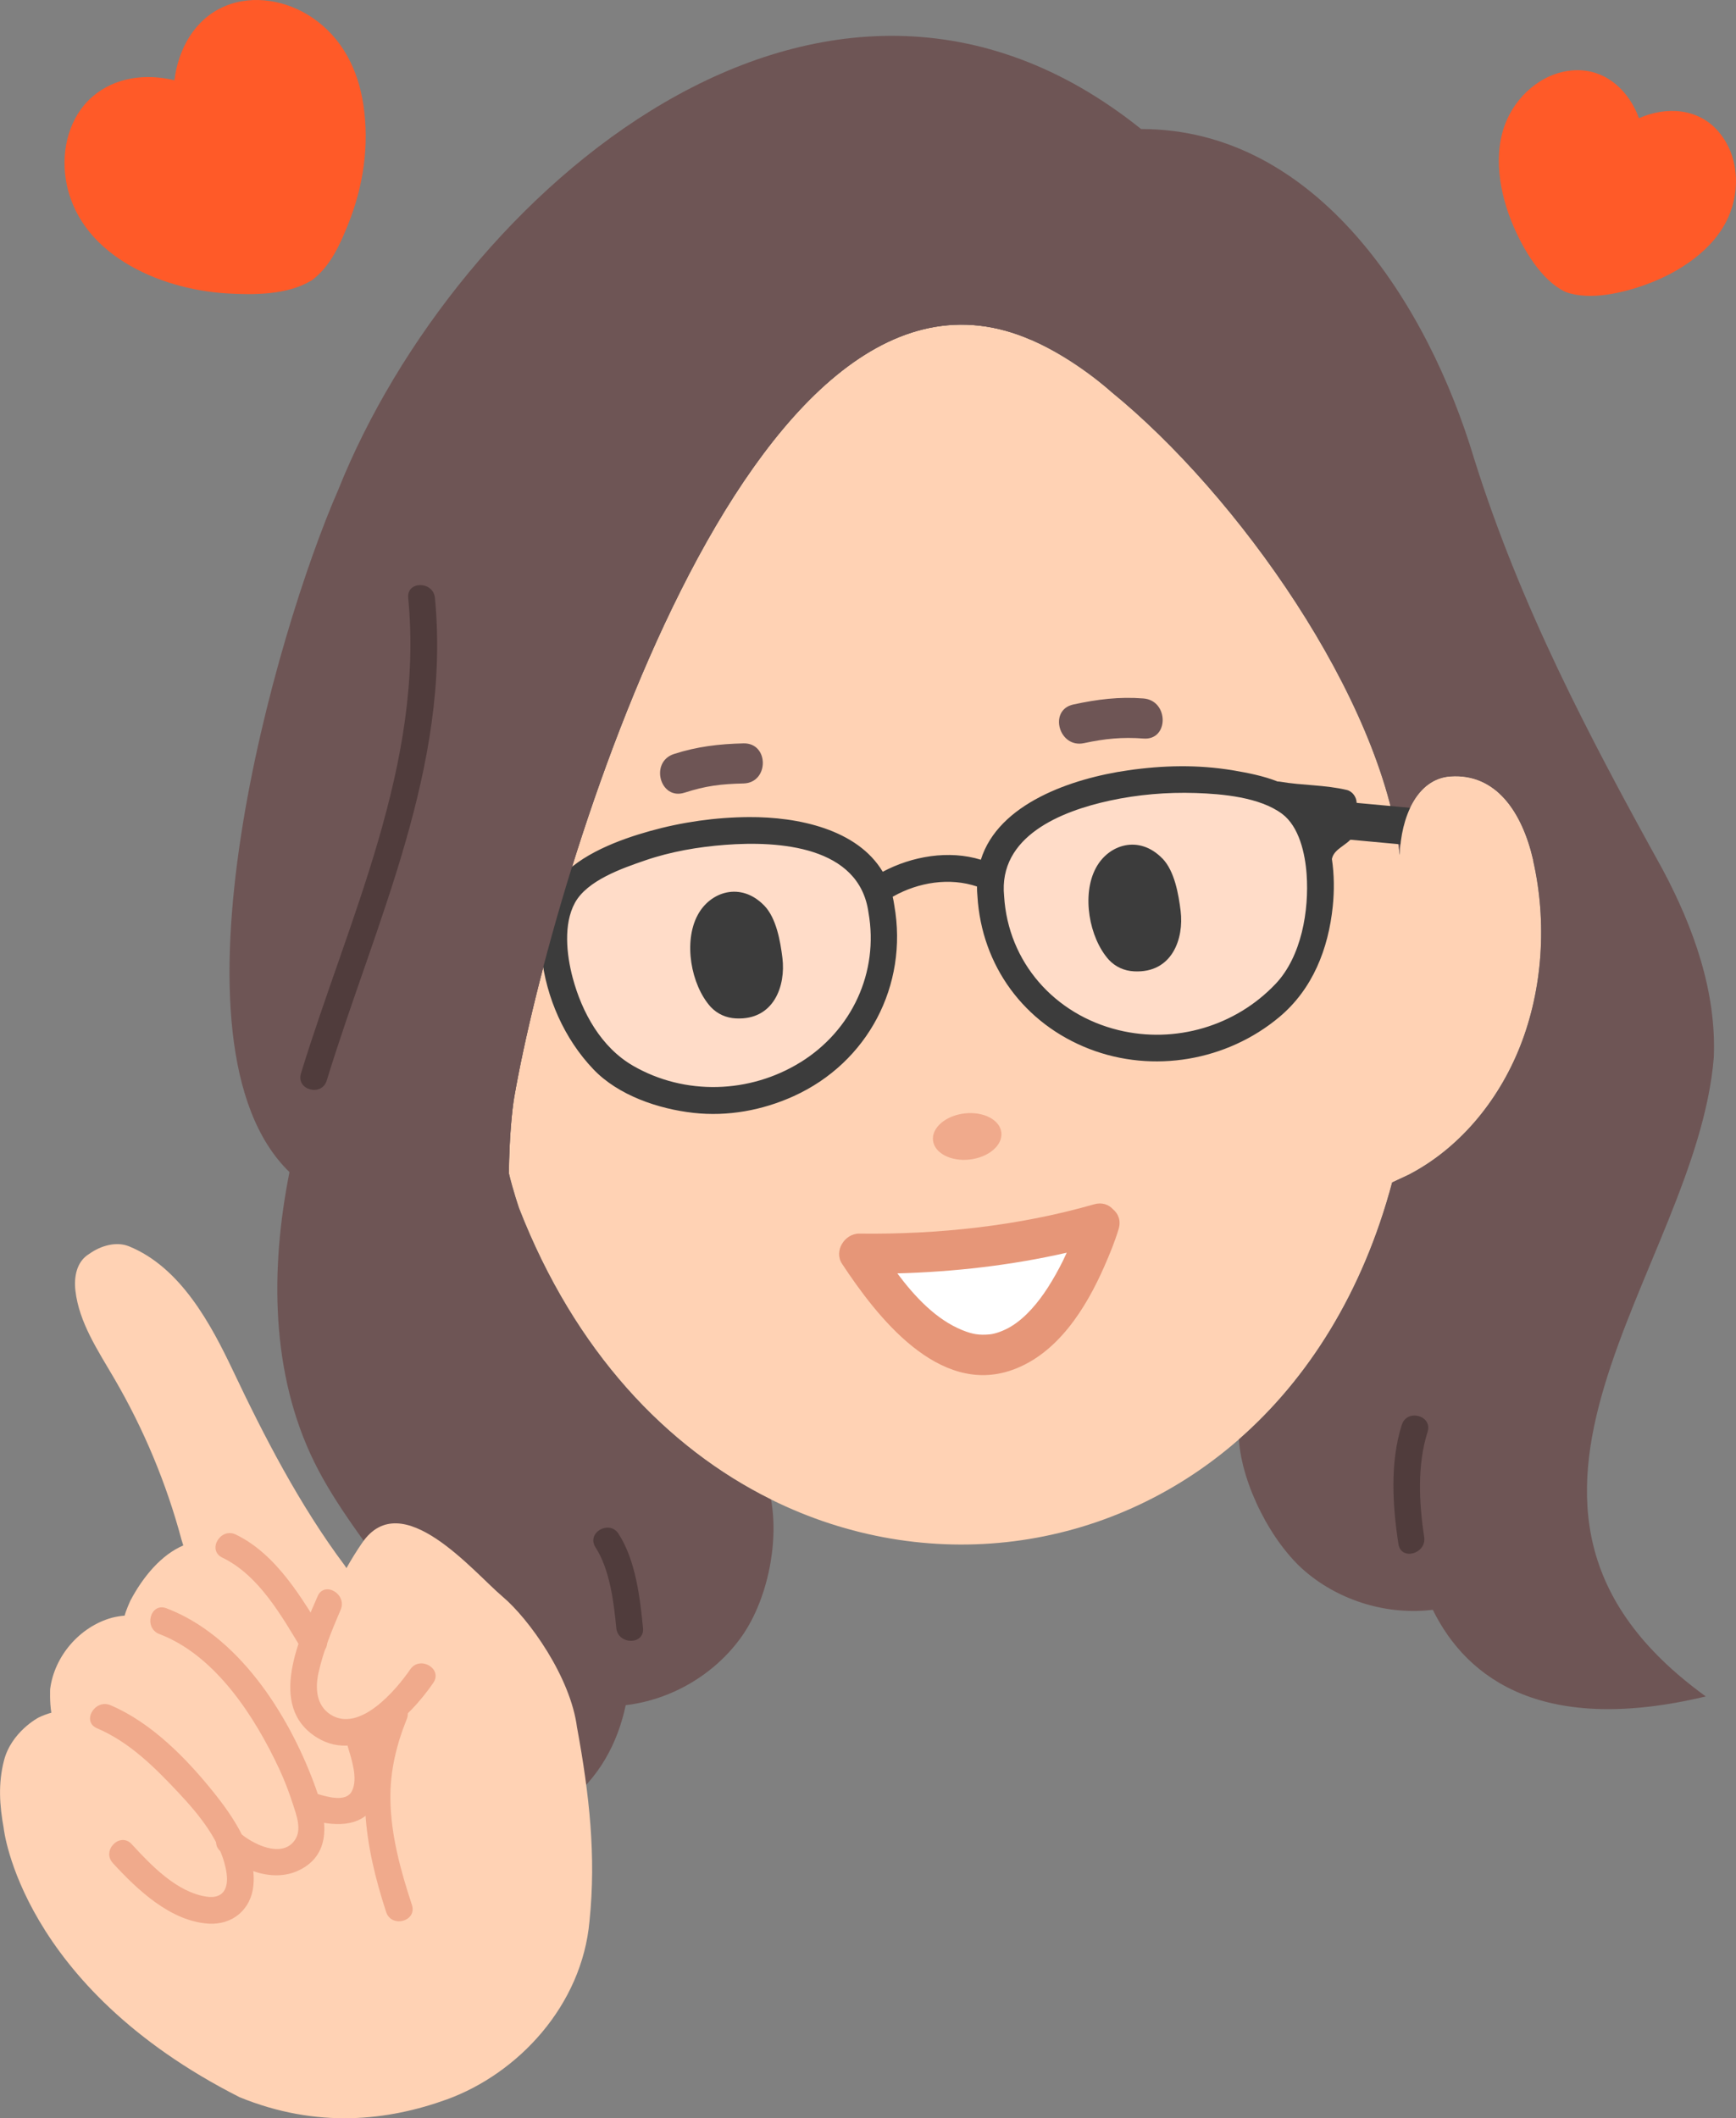 <?xml version="1.0" encoding="UTF-8"?><svg id="_レイヤー_2" xmlns="http://www.w3.org/2000/svg" viewBox="0 0 584.97 713.53"><rect x="0" y="0" width="584.97" height="713.53" fill="#808080" stroke="none"/><defs><style>.cls-1{fill:#6e5555;}.cls-2{fill:#503c3c;}.cls-3{fill:#e69678;}.cls-4{fill:#f0aa8c;}.cls-5{fill:#fff;}.cls-6{fill:#3c3c3c;}.cls-7{fill:#ffdcc8;}.cls-8{fill:#ffd2b4;}.cls-9{fill:#ff5a28;}</style></defs><g id="_レイヤー"><path class="cls-9" d="M579.12,44.38c-6.89-8.07-17.75-8.57-26.84-4.57-3.25-8.87-10.6-16.14-20.62-16.16-10.53-.02-19.78,7.39-23.91,16.76-4.92,11.16-2.47,24.84,2.18,35.67,3.36,7.84,9.31,18.18,17.29,22.11.1.05.19.07.28.11.08.04.16.09.25.12,8.07,2.89,19.18.23,26.96-2.6,11.06-4.02,22.81-11.62,27.71-22.75,4.09-9.3,3.44-20.78-3.31-28.69Z"/><path class="cls-9" d="M122.44,35.28c-1.78-11.87-7.11-22.49-17.23-29.35-8.46-5.73-19.8-7.9-29.42-3.85-10.21,4.3-15.72,14.41-17.02,24.96-9.59-2.34-20.03-1.09-27.71,5.6-7.7,6.71-10.42,17.66-8.93,27.5,3.82,25.24,31.21,37.26,54.13,38.68,9.03.56,20.46.58,28.46-4.21.16-.07.32-.16.49-.28.16-.1.3-.22.43-.34,5.79-4.6,8.95-11.67,11.65-18.39,5.15-12.79,7.21-26.62,5.16-40.32Z"/><path class="cls-8" d="M474.66,395.69l-5.56,2.6h0c-9.94,37.28-28.42,66.23-51.64,86.55-44.18,38.67-105.5,46.09-157.65,20.25-35.13-17.4-66.11-49.89-84.89-98.08,0,0-2.07-5.98-3.45-11.85.14-11.77,1.05-21.23,1.83-25.73,12.8-73.36,78.89-296.7,174.22-254.92,14.92,6.47,26.9,17.45,26.9,17.45,42.65,34.69,91.07,103.11,97.27,156.05.34-12.55,5.71-25.66,17.09-26.44,15.28-1.04,24.07,11.91,27.8,28.14,4.81,20.93,3.24,43.53-4.34,62.7-7.58,19.17-21.13,34.77-37.58,43.28Z"/><path class="cls-1" d="M482.8,542.25h0c-15.22,1.85-31.14-2.91-42.84-12.81-11.51-9.74-21.5-29.37-22.5-44.59,23.22-20.32,41.7-49.27,51.64-86.55h0s5.56-2.6,5.56-2.6c16.46-8.51,30-24.1,37.58-43.28,7.57-19.17,9.14-41.77,4.34-62.7-3.73-16.23-12.52-29.18-27.8-28.14-11.38.78-16.75,13.89-17.09,26.44-6.2-52.94-54.62-121.36-97.27-156.05,0,0-11.98-10.97-26.9-17.45-95.34-41.78-161.42,181.56-174.22,254.92-.79,4.5-1.69,13.97-1.83,25.73,1.39,5.87,3.45,11.85,3.45,11.85,18.78,48.19,49.76,80.68,84.89,98.08,2.74,15.01-1.39,34.59-10.39,46.84-9.06,12.33-23.37,20.64-38.57,22.43-5.33,25.01-24.46,48.55-76.22,47.04,13.75-8.9,19.5-26.9,17.63-43.18-1.88-16.27-10.13-31.1-19.37-44.62-9.24-13.52-19.69-26.33-26.94-41.02-14.74-29.87-14.92-65.11-8.41-97.78-44.53-43.11-4.6-181.88,16.45-229.86,39.94-99.83,163.12-207.57,270.51-121.49,59.57,0,96.82,59.46,112.25,111.13,15.57,49.53,38.47,93.07,63.44,138.18,10.45,19.55,18.25,41.29,17.29,63.48-5.84,71.86-91.43,151.02-2.69,215.18-54.29,12.96-80.3-5.44-91.99-29.19Z"/><path class="cls-1" d="M230.69,267c7.12-2.3,12.28-2.93,19.84-3.1,8.67-.2,8.7-13.7,0-13.5-8.21.19-15.62,1.06-23.43,3.58-8.23,2.67-4.71,15.7,3.59,13.02h0Z"/><path class="cls-1" d="M385.3,235.27c-8.2-.64-15.56.29-23.61,2.03-8.49,1.83-4.9,14.85,3.59,13.02,6.96-1.5,12.94-2.1,20.02-1.55,8.66.68,8.62-12.83,0-13.5h0Z"/><path class="cls-2" d="M472.36,479.94c-4.05,12.66-3.12,27.26-1.14,40.17.88,5.71,9.55,3.28,8.68-2.39-1.74-11.32-2.4-24.31,1.14-35.39,1.77-5.53-6.92-7.9-8.68-2.39h0Z"/><path class="cls-2" d="M200.66,521.19c4.87,7.56,6.16,18.5,7.01,27.2.56,5.71,9.56,5.77,9,0-1.01-10.32-2.48-22.78-8.24-31.74-3.12-4.86-10.92-.35-7.77,4.54h0Z"/><path class="cls-2" d="M137.55,201.39c5.41,56.04-20.13,107.99-36.14,160.2-1.7,5.55,6.98,7.92,8.68,2.39,16.25-52.99,41.96-105.71,36.46-162.59-.55-5.71-9.56-5.77-9,0h0Z"/><path class="cls-6" d="M475.41,272.13c-9.9-.91-19.8-1.83-29.71-2.74-8.07-.74-8.02,11.86,0,12.6,9.9.91,19.8,1.83,29.71,2.74,8.07.74,8.02-11.86,0-12.6h0Z"/><path class="cls-5" d="M370.44,412.18s-27.3,92.17-80.87,10.1c0,0,44.2.61,80.87-10.1Z"/><path class="cls-3" d="M375.03,407.32c-1.46-1.58-3.67-2.43-6.39-1.65-25.41,7.29-52.65,10.19-79.08,9.86-4.93-.06-8.67,5.85-5.83,10.16,11.72,17.77,32.48,44.61,57.38,35.76,15.25-5.42,24.82-20.76,31.01-34.89,1.8-4.1,3.53-8.28,4.82-12.58.86-2.89-.14-5.2-1.92-6.65ZM353.15,433.61c-3.3,5.14-7.56,10.23-12.42,13.17-2.44,1.48-5.35,2.53-7.29,2.7-3.51.31-5.71-.04-9.12-1.41-8.81-3.55-15.97-11.15-21.95-19.14,19.1-.51,38.47-2.72,57.08-6.97-.43.92-.85,1.85-1.3,2.76-1.51,3.05-3.17,6.03-5.01,8.89Z"/><path class="cls-4" d="M337.42,381.45c.51,4.29-4.24,8.37-10.6,9.12-6.36.75-11.92-2.12-12.43-6.4-.51-4.29,4.24-8.37,10.6-9.12,6.36-.75,11.92,2.12,12.43,6.4Z"/><path class="cls-7" d="M333.85,301.84c-3.8-32.55,46.71-41.27,74.24-38.93,24.92,3.3,28.52,8.09,31.89,13.97,7.64,13.35,6.65,38.08-4.5,54.92-33.07,39.42-99.09,20.85-101.63-29.97Z"/><path class="cls-7" d="M297,306.19c-3.89-32.54-55.04-29.26-81.27-20.57-23.47,9.02-25.85,14.52-27.76,21.02-4.32,14.76,2.41,38.58,17.17,52.36,41.34,30.63,101.22-2.81,91.85-52.82Z"/><path class="cls-6" d="M457.13,270.44c-.01-1.92-1.38-3.88-3.3-4.34-7.29-1.75-15.06-1.51-22.45-2.79-.31-.05-.6-.07-.89-.07-4.81-1.91-10.11-2.92-15-3.75-11.8-1.98-23.62-1.71-35.45,0-18.69,2.69-43.59,11.07-49.53,30.1-10.79-3.32-23.17-1.21-33.06,4.06-8.57-14.34-28.58-18.52-45.07-18.42-11.18.06-22.53,1.67-33.3,4.68-10.4,2.9-23.51,7.78-30.74,16.3-5.87,6.91-6.77,17.14-5.83,25.78,1.53,14.05,7.66,27.96,17.46,38.21,8.39,8.79,21.89,13.34,33.7,14.66,11.53,1.29,23.22-.85,33.75-5.62,24.99-11.32,38.67-37.33,33.93-64.25-.14-1.02-.33-1.99-.55-2.94.08-.04.16-.08.24-.12,8.46-4.76,18.94-6.42,28.17-3.32,0,1.05.04,2.12.15,3.23,1.41,23.5,15.77,43,37.72,51.49,21.49,8.31,46.36,4.01,63.97-10.72,11.27-9.42,16.58-22.98,18.05-37.39.52-5.13.5-10.59-.3-15.9.01-.06.03-.11.05-.17.74-3.23,4.95-4.45,6.79-7.04,2.18-3.09,1.54-8.05,1.52-11.68ZM269.72,357.82c-17.08,10.57-38.95,11.25-56.41,1.17-10.72-6.19-17.22-17.94-20.34-29.65-2.08-7.81-3.15-18.03.73-25.18,4.15-7.66,16.11-11.73,23.66-14.33,8.62-2.97,17.91-4.56,26.98-5.25,17.98-1.37,45.23.33,48.31,22.82,3.55,20.13-5.62,39.72-22.93,50.43ZM429.86,331.37c-13.48,14.28-33.83,20.27-52.92,15.63-21.54-5.23-37.25-22.84-38.59-45.16-2-20.16,19.25-28.62,35.61-32.16,9.47-2.05,19.23-2.87,28.91-2.56,9,.29,21.59,1.39,29.13,7,5.77,4.29,7.79,13.39,8.28,20.36.87,12.22-1.71,27.67-10.42,36.9Z"/><path class="cls-6" d="M257.52,305.04c-7.88-8.14-18.25-4.74-22.46,3.25-4.77,8.9-2.3,23.4,4.41,30.87,2.28,2.42,5.23,3.72,8.51,3.88,12.9.66,16.81-11.13,15.67-20.33-.69-5.59-2.02-13.43-6.13-17.68Z"/><path class="cls-6" d="M391.69,289.19c-7.88-8.14-18.25-4.74-22.45,3.25-4.77,8.9-2.3,23.4,4.41,30.87,2.28,2.42,5.23,3.72,8.51,3.88,12.9.66,16.81-11.13,15.67-20.33-.69-5.59-2.02-13.43-6.13-17.68Z"/><path class="cls-8" d="M488.77,261.57c-11.38.78-16.75,13.89-17.09,26.44l44.89,1.71c-3.73-16.23-12.52-29.18-27.8-28.14Z"/><path class="cls-1" d="M171.45,395.17c.14-11.77,1.05-21.23,1.83-25.73,12.8-73.36,78.89-296.7,174.22-254.92l-35.6-34.59-119,90.8-46,212.08,24.55,12.36Z"/><path class="cls-8" d="M194.44,581.93c-2.16-17.04-16.22-36.65-25.09-44.12-9.79-8.25-33.94-37.56-47.27-18.18-1.94,2.81-3.7,5.66-5.33,8.56h-.01s-.59-.88-.59-.88c-15.28-20.39-27.41-44.04-37.55-65.43-7.49-15.78-17.67-34.95-35.14-42.07-4.27-1.74-9.57-.22-13.45,2.59-4.28,2.58-5.12,7.87-4.6,12.33,1.22,10.72,7.57,20.15,13.08,29.59,9.99,17.12,17.61,35.4,22.67,54.32l.6,1.93h0c-7.29,3.09-13.5,10.37-17.87,18.67,0,0-1.48,3.27-1.89,4.97-1.42.12-2.85.35-4.28.71-10.82,2.99-19.39,12.88-20.82,24.02,0,0-.2,4.47.4,7.97-1.44.4-2.88.94-4.33,1.64,0,0-9.14,4.78-11.63,14.47-1.99,7.75-1.5,15.05-.1,22.75,0,0,5.49,53.18,79.49,90.65,26.18,10.69,50.04,7.92,69.87.74,23.92-8.69,45.54-31.6,48.05-60.15,2.25-21.9-.07-42.61-4.2-65.09Z"/><path class="cls-4" d="M109.54,551.14c-7.61-12.56-16.33-27.6-30.08-34.24-5.19-2.51-9.76,5.25-4.54,7.77,12.37,5.98,20.01,19.73,26.85,31.02,3,4.95,10.78.43,7.77-4.54h0Z"/><path class="cls-4" d="M74.26,623.58c7.39,6.71,19.17,11.3,28.41,5.34,10.15-6.54,6.48-19.32,3.02-28.55-8.72-23.25-25.42-49.44-49.61-58.64-5.42-2.06-7.76,6.64-2.39,8.68,18.99,7.22,32.24,27.95,40.44,45.53,1.82,3.91,3.33,7.91,4.65,12.01,1.15,3.58,2.98,8.34.58,11.86-4.38,6.43-14.6,1.17-18.74-2.6-4.28-3.89-10.66,2.46-6.36,6.36h0Z"/><path class="cls-4" d="M117.23,588.42c1.19,4.07,3.53,10.82,1.3,14.98-2.03,3.81-8.32,1.78-11.44.92-5.59-1.55-7.97,7.13-2.39,8.68,7.17,1.99,16.55,2.91,21.15-4.33,4.19-6.6,2.08-15.69.05-22.64-1.62-5.55-10.31-3.19-8.68,2.39h0Z"/><path class="cls-4" d="M128.39,576.66c-9.07,22.48-5.63,44.9,1.73,67.39,1.79,5.48,10.49,3.13,8.68-2.39-3.77-11.5-7.09-23.41-7.25-35.6-.13-9.41,2.01-18.33,5.52-27.01,2.17-5.37-6.54-7.7-8.68-2.39h0Z"/><path class="cls-4" d="M107.02,537.7c-5.9,13.69-17.26,37.05-.22,47.58,14.94,9.23,31.38-7,39.2-18.42,3.28-4.79-4.52-9.3-7.77-4.54-4.78,6.99-17.12,21.5-26.89,15.19-4.8-3.1-5.15-8.87-4.03-13.97,1.6-7.29,4.53-14.46,7.48-21.3,2.27-5.26-5.48-9.85-7.77-4.54h0Z"/><path class="cls-4" d="M38.03,627.58c8.19,8.9,19.33,19.52,32.16,20.38,8.15.55,14.46-4.81,15.2-12.92,1.05-11.47-6.55-22.76-13.34-31.23-9.23-11.51-21.04-23.57-34.81-29.42-5.27-2.24-9.86,5.51-4.54,7.77,10.91,4.64,19.38,13.11,27.38,21.62,6.89,7.33,14.81,16.81,16.26,27.18.72,5.13-1.13,8.72-6.68,7.92-10.07-1.45-18.79-10.63-25.27-17.68-3.93-4.27-10.28,2.11-6.36,6.36h0Z"/></g></svg>